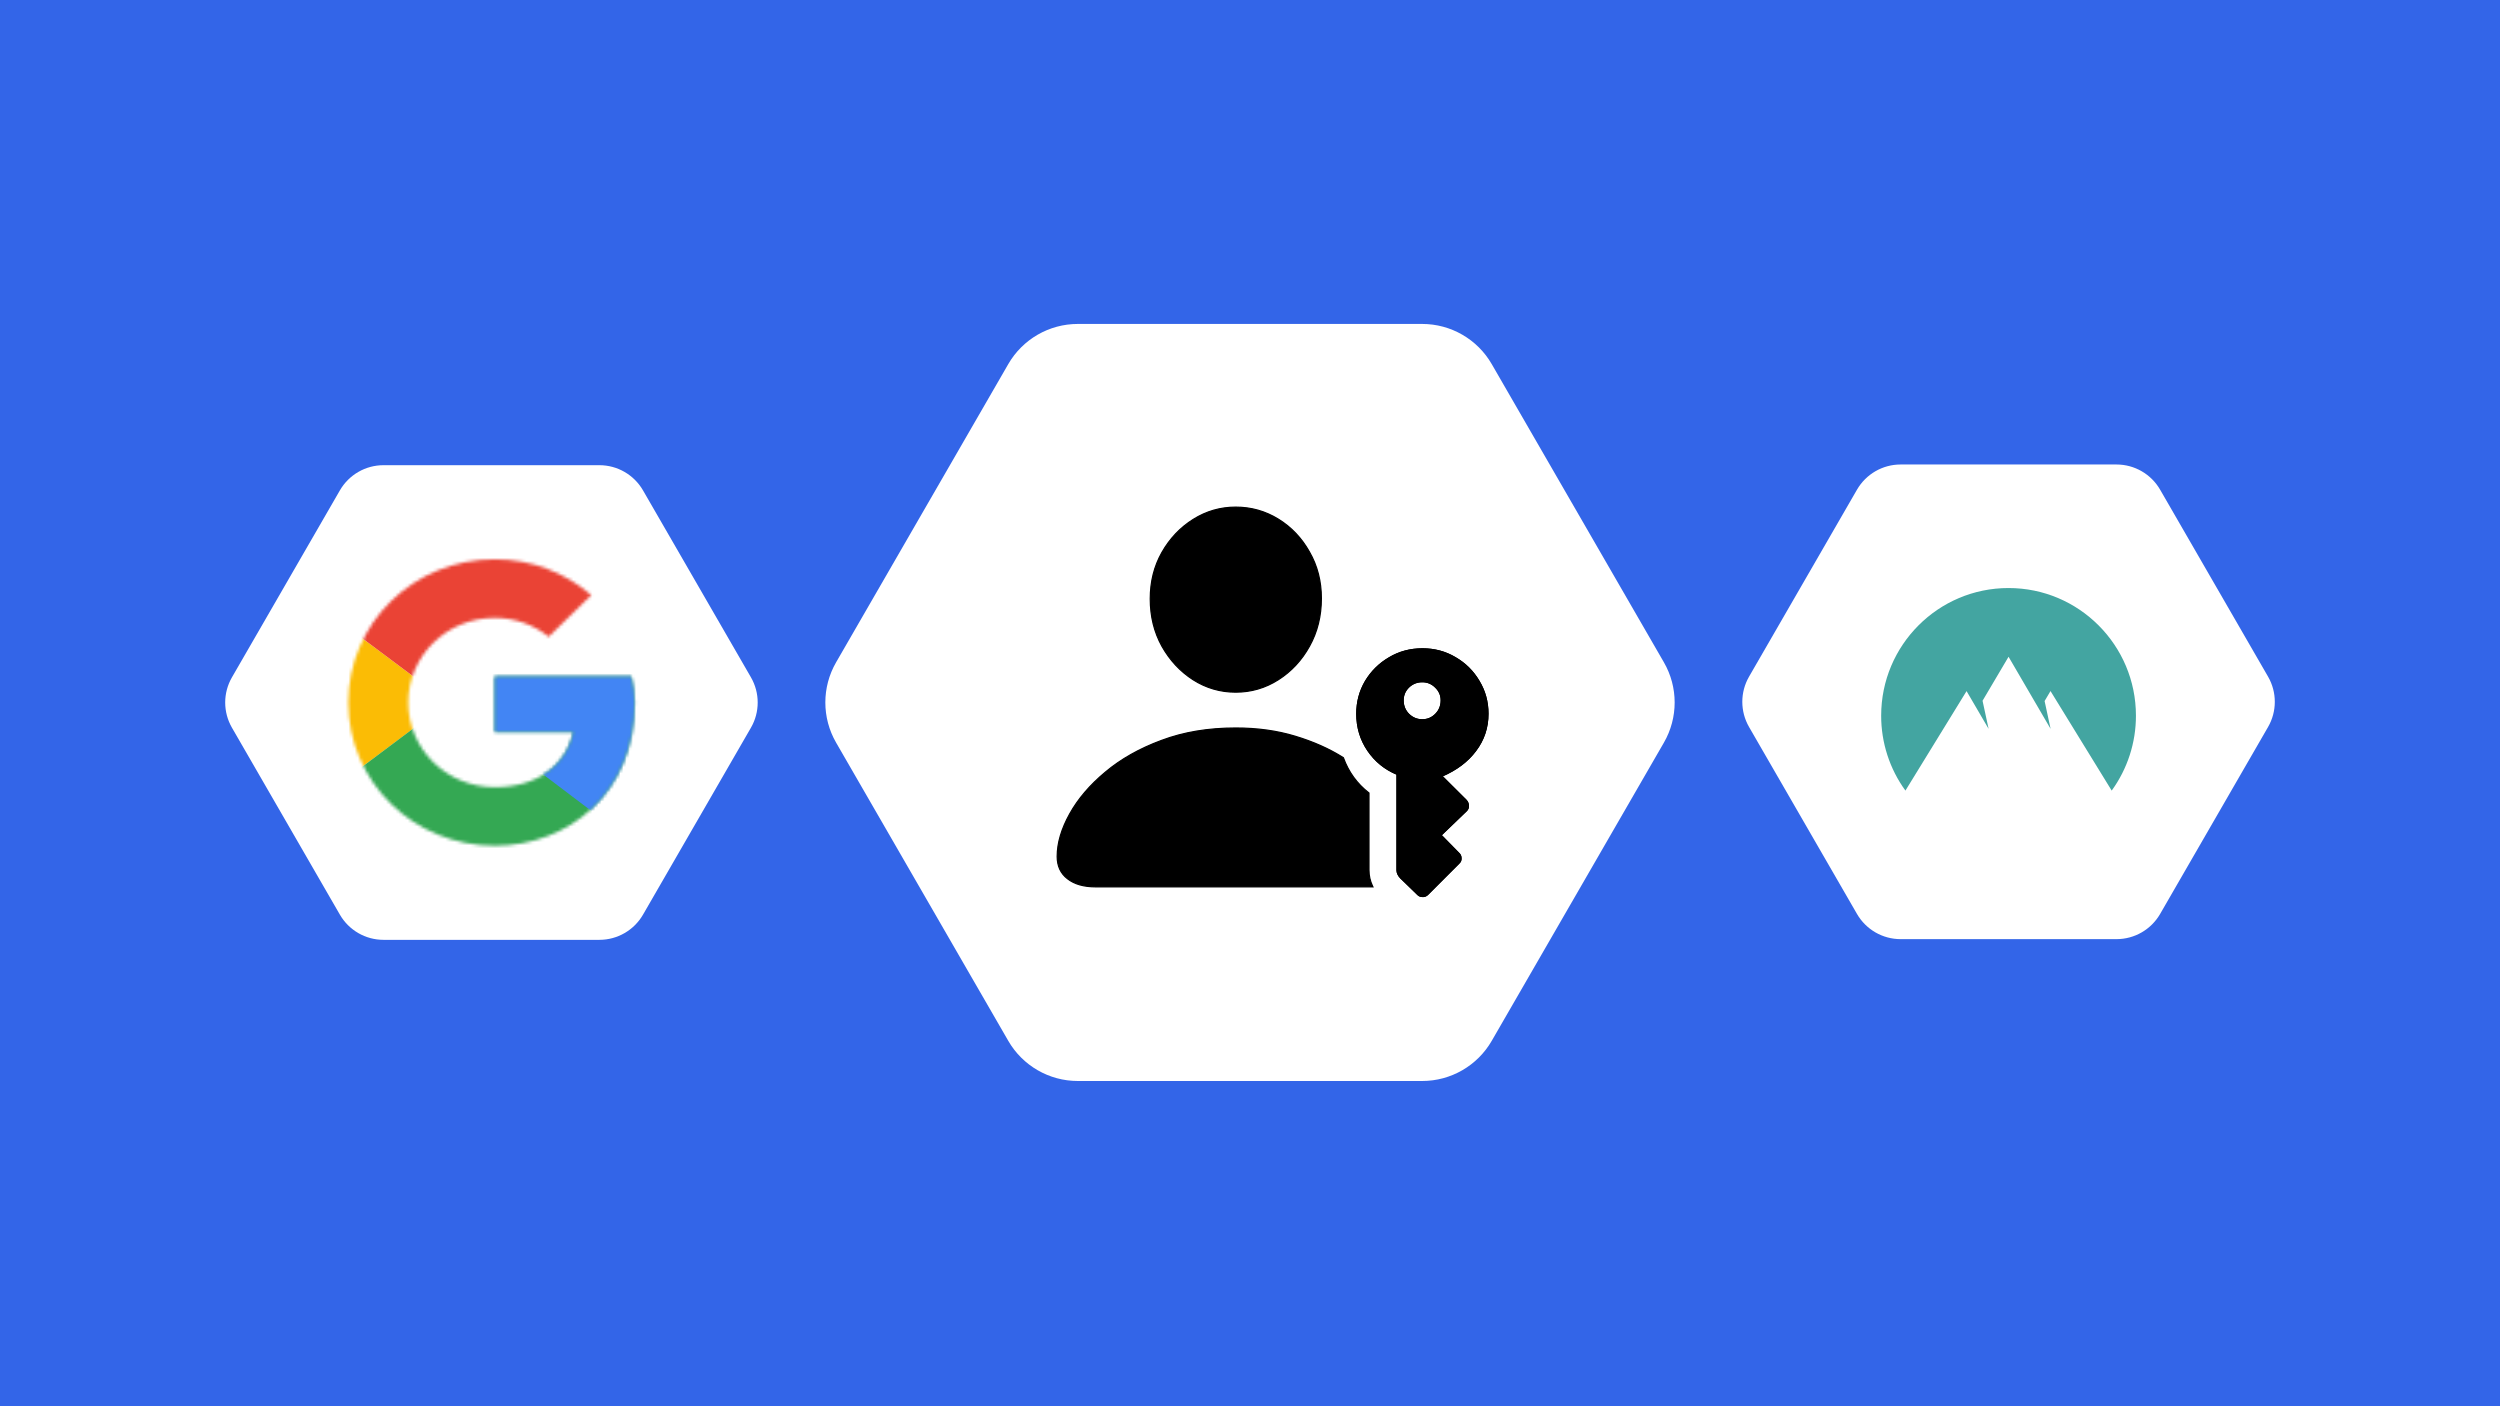 <?xml version="1.0" encoding="UTF-8"?>
<svg xmlns="http://www.w3.org/2000/svg" width="800" height="450" viewBox="0 0 800 450" fill="none">
  <rect width="800" height="450" fill="#3365E8"></rect>
  <path d="M532.446 211.936C537.039 219.89 537.039 229.691 532.446 237.645L477.355 333.065C472.763 341.02 464.276 345.92 455.091 345.92H344.909C335.724 345.92 327.237 341.02 322.645 333.065L267.554 237.645C262.961 229.691 262.961 219.89 267.554 211.936L322.645 116.516C327.237 108.562 335.724 103.661 344.909 103.661L455.091 103.661C464.276 103.661 472.763 108.562 477.355 116.516L532.446 211.936Z" fill="white"></path>
  <path d="M414.417 235.579C408.646 233.831 402.316 232.958 395.427 232.958C386.648 232.958 378.741 234.278 371.708 236.923C364.683 239.519 358.689 242.902 353.728 247.071C348.772 251.193 344.959 255.654 342.295 260.457C339.633 265.257 338.295 269.8 338.295 274.084C338.295 277.129 339.396 279.511 341.605 281.205C343.806 282.937 346.818 283.791 350.619 283.791H439.022H439.33L439.198 283.513C438.447 281.932 438.071 280.241 438.071 278.438V253.853V253.758L437.996 253.699C434.252 250.775 431.556 247.053 429.906 242.532L429.884 242.469L429.828 242.434C425.363 239.609 420.226 237.325 414.417 235.579ZM414.417 235.579C414.417 235.579 414.417 235.579 414.417 235.579L414.361 235.765L414.417 235.579C414.417 235.579 414.417 235.579 414.417 235.579ZM439.022 283.597L438.846 283.68C438.833 283.652 438.82 283.625 438.807 283.597H439.022ZM439.022 283.597V283.402H438.932C438.961 283.467 438.991 283.532 439.022 283.597ZM371.809 176.784L371.809 176.785C369.32 181.193 368.078 186.139 368.078 191.618C368.078 197.231 369.32 202.288 371.808 206.785L371.809 206.787C374.339 211.279 377.662 214.853 381.778 217.506L381.779 217.507C385.942 220.162 390.493 221.49 395.427 221.49C400.36 221.49 404.911 220.162 409.075 217.507C413.236 214.854 416.56 211.279 419.045 206.785C421.578 202.243 422.843 197.141 422.843 191.484C422.843 186.005 421.578 181.059 419.044 176.65C416.558 172.202 413.234 168.694 409.072 166.13C404.909 163.565 400.359 162.283 395.427 162.283C390.538 162.283 386.011 163.588 381.847 166.198C377.686 168.806 374.34 172.336 371.809 176.784ZM436.969 217.979L436.968 217.981C435.108 221.138 434.178 224.611 434.178 228.396C434.178 232.766 435.357 236.689 437.715 240.162C440.049 243.598 443.161 246.128 447.048 247.753V278.438C447.048 279.306 447.437 280.133 448.179 280.917L448.179 280.917L448.185 280.923L453.708 286.28C453.709 286.281 453.709 286.281 453.709 286.281C454.106 286.675 454.602 286.871 455.185 286.873C455.781 286.92 456.324 286.719 456.806 286.287L456.806 286.288L456.813 286.28L466.849 276.235C467.337 275.797 467.564 275.251 467.516 274.612C467.515 273.979 467.266 273.44 466.783 273.005L461.13 267.255L469.276 259.419L469.278 259.417C469.722 258.976 469.922 258.431 469.875 257.798C469.873 257.164 469.625 256.586 469.15 256.066L469.15 256.066L469.144 256.059L461.398 248.358C466.055 246.349 469.657 243.643 472.194 240.236C474.825 236.763 476.141 232.814 476.141 228.396C476.141 224.611 475.189 221.138 473.284 217.981C471.426 214.826 468.909 212.324 465.736 210.476C462.561 208.582 459.045 207.635 455.193 207.635C451.297 207.635 447.759 208.582 444.583 210.476C441.411 212.324 438.872 214.825 436.969 217.979ZM459.368 219.892L459.371 219.895C460.592 221.065 461.198 222.466 461.198 224.109C461.198 225.89 460.588 227.38 459.368 228.593C458.192 229.763 456.781 230.345 455.126 230.345C453.471 230.345 452.037 229.763 450.815 228.592C449.596 227.379 448.987 225.889 448.987 224.109C448.987 222.465 449.572 221.063 450.747 219.894C451.969 218.724 453.425 218.14 455.126 218.14C456.781 218.14 458.192 218.723 459.368 219.892Z" fill="black" stroke="black" stroke-width="0.389"></path>
  <path d="M436.969 217.98L436.969 217.98L436.968 217.981C435.108 221.139 434.178 224.612 434.178 228.397C434.178 232.766 435.357 236.69 437.716 240.163C440.049 243.598 443.162 246.129 447.048 247.753V278.439C447.048 279.306 447.437 280.133 448.179 280.918L448.179 280.918L448.185 280.923L453.709 286.281C453.709 286.281 453.709 286.282 453.71 286.282C454.106 286.676 454.603 286.872 455.186 286.874C455.781 286.921 456.324 286.719 456.806 286.288L456.806 286.288L456.814 286.281L466.85 276.236C467.337 275.797 467.564 275.251 467.517 274.613C467.515 273.98 467.267 273.441 466.783 273.006L461.13 267.255L469.276 259.42L469.279 259.418C469.723 258.976 469.922 258.431 469.875 257.798C469.873 257.165 469.625 256.586 469.15 256.067L469.15 256.067L469.144 256.06L461.398 248.359C466.055 246.35 469.658 243.644 472.194 240.237C474.826 236.764 476.142 232.815 476.142 228.397C476.142 224.611 475.189 221.138 473.284 217.981C471.426 214.826 468.909 212.324 465.736 210.477C462.561 208.582 459.045 207.636 455.194 207.636C451.298 207.636 447.759 208.582 444.583 210.477C441.411 212.324 438.872 214.826 436.969 217.98ZM459.369 219.893L459.369 219.893L459.371 219.896C460.592 221.066 461.198 222.467 461.198 224.109C461.198 225.891 460.588 227.381 459.369 228.594C458.192 229.763 456.782 230.346 455.126 230.346C453.471 230.346 452.037 229.764 450.815 228.592C449.596 227.38 448.987 225.89 448.987 224.109C448.987 222.465 449.572 221.064 450.748 219.894C451.969 218.724 453.425 218.141 455.126 218.141C456.782 218.141 458.192 218.723 459.369 219.893Z" fill="black" stroke="black" stroke-width="0.389"></path>
  <path d="M240.302 216.746C243.181 221.733 243.181 227.877 240.302 232.864L205.762 292.69C202.882 297.677 197.561 300.749 191.803 300.749H122.722C116.964 300.749 111.643 297.677 108.763 292.69L74.223 232.864C71.344 227.877 71.344 221.733 74.223 216.746L108.763 156.921C111.643 151.934 116.964 148.861 122.722 148.861L191.803 148.861C197.561 148.861 202.882 151.934 205.762 156.921L240.302 216.746Z" fill="white"></path>
  <path d="M725.777 216.522C728.656 221.509 728.656 227.653 725.777 232.64L691.237 292.466C688.357 297.453 683.036 300.525 677.278 300.525H608.197C602.439 300.525 597.118 297.453 594.238 292.466L559.698 232.64C556.819 227.653 556.819 221.509 559.698 216.522L594.238 156.697C597.118 151.71 602.439 148.637 608.197 148.637L677.278 148.637C683.036 148.637 688.357 151.71 691.237 156.697L725.777 216.522Z" fill="white"></path>
  <mask id="mask0_4767_32930" style="mask-type:luminance" maskUnits="userSpaceOnUse" x="111" y="178" width="93" height="93">
    <path fill-rule="evenodd" clip-rule="evenodd" d="M202.004 216.471H158.328V234.182H183.468C181.125 245.433 171.324 251.893 158.328 251.893C142.988 251.893 130.631 239.807 130.631 224.805C130.631 209.803 142.988 197.718 158.328 197.718C164.933 197.718 170.898 200.01 175.585 203.76L189.221 190.425C180.912 183.341 170.259 178.965 158.328 178.965C132.335 178.965 111.456 199.385 111.456 224.805C111.456 250.226 132.335 270.645 158.328 270.645C181.764 270.645 203.069 253.976 203.069 224.805C203.069 222.096 202.643 219.179 202.004 216.471Z" fill="white"></path>
  </mask>
  <g mask="url(#mask0_4767_32930)">
    <path fill-rule="evenodd" clip-rule="evenodd" d="M107.195 251.893V197.718L143.414 224.805L107.195 251.893Z" fill="#FBBC05"></path>
  </g>
  <mask id="mask1_4767_32930" style="mask-type:luminance" maskUnits="userSpaceOnUse" x="111" y="178" width="93" height="93">
    <path fill-rule="evenodd" clip-rule="evenodd" d="M202.004 216.471H158.328V234.182H183.468C181.125 245.433 171.324 251.893 158.328 251.893C142.988 251.893 130.631 239.807 130.631 224.805C130.631 209.803 142.988 197.718 158.328 197.718C164.933 197.718 170.898 200.01 175.585 203.76L189.221 190.425C180.912 183.341 170.259 178.965 158.328 178.965C132.335 178.965 111.456 199.385 111.456 224.805C111.456 250.226 132.335 270.645 158.328 270.645C181.764 270.645 203.069 253.976 203.069 224.805C203.069 222.096 202.643 219.179 202.004 216.471Z" fill="white"></path>
  </mask>
  <g mask="url(#mask1_4767_32930)">
    <path fill-rule="evenodd" clip-rule="evenodd" d="M107.195 197.718L143.414 224.806L158.328 212.095L209.461 203.969V174.798H107.195V197.718Z" fill="#EA4335"></path>
  </g>
  <mask id="mask2_4767_32930" style="mask-type:luminance" maskUnits="userSpaceOnUse" x="111" y="178" width="93" height="93">
    <path fill-rule="evenodd" clip-rule="evenodd" d="M202.004 216.471H158.328V234.182H183.468C181.125 245.433 171.324 251.893 158.328 251.893C142.988 251.893 130.631 239.807 130.631 224.805C130.631 209.803 142.988 197.718 158.328 197.718C164.933 197.718 170.898 200.01 175.585 203.76L189.221 190.425C180.912 183.341 170.259 178.965 158.328 178.965C132.335 178.965 111.456 199.385 111.456 224.805C111.456 250.226 132.335 270.645 158.328 270.645C181.764 270.645 203.069 253.976 203.069 224.805C203.069 222.096 202.643 219.179 202.004 216.471Z" fill="white"></path>
  </mask>
  <g mask="url(#mask2_4767_32930)">
    <path fill-rule="evenodd" clip-rule="evenodd" d="M107.195 251.893L171.111 203.969L187.942 206.053L209.461 174.798V274.813H107.195V251.893Z" fill="#34A853"></path>
  </g>
  <mask id="mask3_4767_32930" style="mask-type:luminance" maskUnits="userSpaceOnUse" x="111" y="178" width="93" height="93">
    <path fill-rule="evenodd" clip-rule="evenodd" d="M202.004 216.471H158.328V234.182H183.468C181.125 245.433 171.324 251.893 158.328 251.893C142.988 251.893 130.631 239.807 130.631 224.805C130.631 209.803 142.988 197.718 158.328 197.718C164.933 197.718 170.898 200.01 175.585 203.76L189.221 190.425C180.912 183.341 170.259 178.965 158.328 178.965C132.335 178.965 111.456 199.385 111.456 224.805C111.456 250.226 132.335 270.645 158.328 270.645C181.764 270.645 203.069 253.976 203.069 224.805C203.069 222.096 202.643 219.179 202.004 216.471Z" fill="white"></path>
  </mask>
  <g mask="url(#mask3_4767_32930)">
    <path fill-rule="evenodd" clip-rule="evenodd" d="M209.461 274.813L143.415 224.805L134.893 218.554L209.461 197.718V274.813Z" fill="#4285F4"></path>
  </g>
  <path d="M601.975 229.013C601.96 237.626 604.677 246.02 609.734 252.991L629.3 221.151L636.353 233.229L634.415 224.244L642.737 210.162L656.191 233.231L654.272 224.333L656.164 221.135L675.741 252.991C680.797 246.021 683.514 237.627 683.5 229.016C683.5 206.458 665.249 188.171 642.737 188.171C620.226 188.169 601.975 206.456 601.975 229.013Z" fill="#43A5A1"></path>
</svg>
